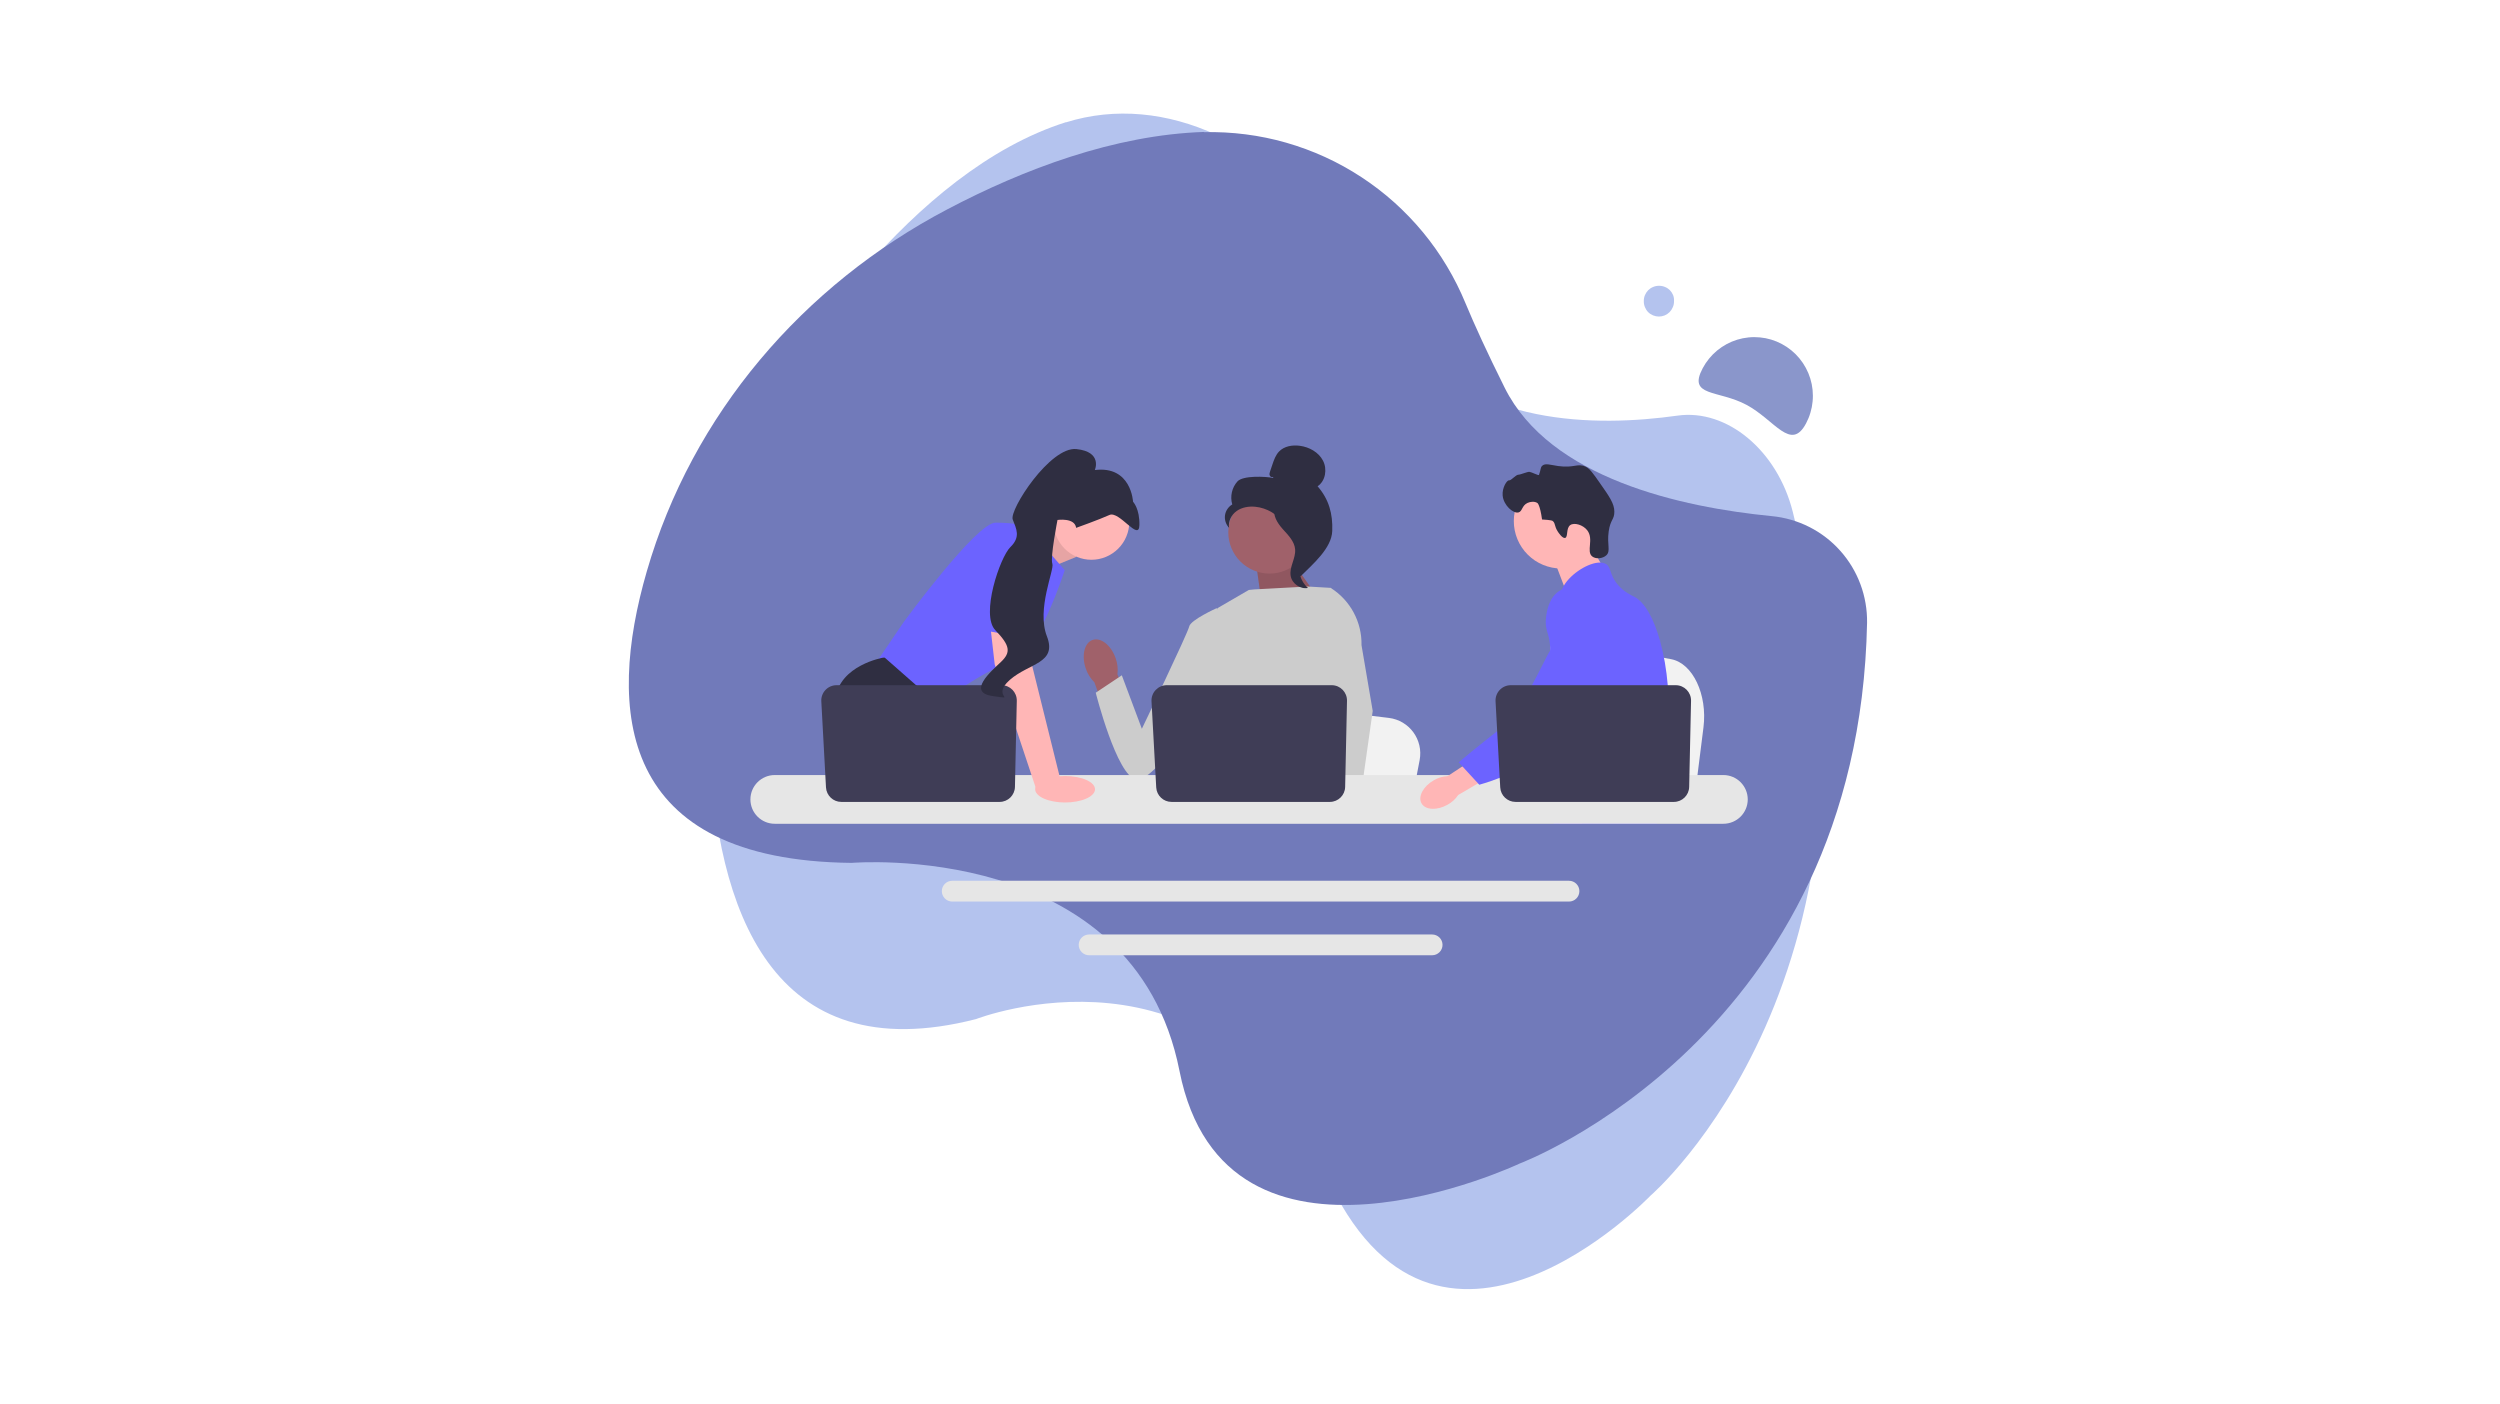 <svg xmlns="http://www.w3.org/2000/svg" xmlns:xlink="http://www.w3.org/1999/xlink" width="445" viewBox="0 0 333.75 187.5" height="250" preserveAspectRatio="xMidYMid meet"><defs><clipPath id="f541e310c4"><path d="M 94 15.074 L 244 15.074 L 244 172.152 L 94 172.152 Z M 94 15.074 " clip-rule="nonzero"></path></clipPath><clipPath id="7303631da3"><path d="M 83.945 17 L 249.254 17 L 249.254 161 L 83.945 161 Z M 83.945 17 " clip-rule="nonzero"></path></clipPath><clipPath id="1c5a334898"><path d="M 144 124 L 193 124 L 193 127.535 L 144 127.535 Z M 144 124 " clip-rule="nonzero"></path></clipPath><clipPath id="dafb3f0c20"><path d="M 100.18 103 L 233.324 103 L 233.324 110 L 100.18 110 Z M 100.18 103 " clip-rule="nonzero"></path></clipPath><clipPath id="567a9a120b"><path d="M 130 59.465 L 153 59.465 L 153 94 L 130 94 Z M 130 59.465 " clip-rule="nonzero"></path></clipPath><clipPath id="9f19411279"><path d="M 163 59.465 L 178 59.465 L 178 77 L 163 77 Z M 163 59.465 " clip-rule="nonzero"></path></clipPath></defs><g clip-path="url(#f541e310c4)"><path fill="#b4c3ee" d="M 142.328 16.305 C 131.938 19.586 122.715 27.559 115.418 35.902 C 101.574 51.738 93.777 74.434 94.73 99.223 C 95.574 121.125 102.863 143.086 130.305 136.047 C 130.305 136.047 162.266 123.586 176.922 156.594 C 191.578 189.605 220.324 159.637 220.324 159.637 C 220.324 159.637 254.895 130.027 239.332 68.32 C 237.27 60.121 230.539 54.559 223.961 55.484 C 213.051 57.023 196.551 56.906 187.648 44.844 C 184.145 40.102 181.582 36.398 179.691 33.523 C 170.367 19.25 155.465 12.207 142.297 16.336 Z M 142.328 16.305 " fill-opacity="1" fill-rule="nonzero"></path></g><g clip-path="url(#7303631da3)"><path fill="#717aba" d="M 160.77 17.613 C 148.758 18.004 136.645 22.594 126.492 27.934 C 107.207 38.059 92.402 55.293 86.34 76.305 C 80.977 94.84 82.465 114.875 113.699 115.195 C 113.699 115.195 151.324 112.004 157.461 142.961 C 163.594 173.918 202.875 155.332 202.875 155.332 C 202.875 155.332 248.156 138.371 249.254 83.137 C 249.266 82.258 249.199 81.387 249.047 80.52 C 248.898 79.656 248.672 78.809 248.363 77.988 C 248.059 77.164 247.676 76.379 247.223 75.625 C 246.77 74.875 246.25 74.172 245.664 73.52 C 245.082 72.863 244.441 72.27 243.746 71.738 C 243.051 71.203 242.309 70.738 241.527 70.344 C 240.746 69.949 239.934 69.633 239.094 69.391 C 238.25 69.145 237.395 68.984 236.523 68.902 C 224.469 67.723 206.926 63.891 200.879 51.77 C 198.492 46.98 196.828 43.332 195.652 40.5 C 194.945 38.785 194.117 37.133 193.164 35.543 C 192.215 33.953 191.148 32.441 189.969 31.012 C 188.789 29.586 187.512 28.254 186.133 27.016 C 184.754 25.781 183.289 24.656 181.738 23.641 C 180.191 22.629 178.578 21.734 176.895 20.965 C 175.211 20.195 173.48 19.559 171.703 19.047 C 169.926 18.539 168.121 18.168 166.285 17.934 C 164.453 17.699 162.609 17.602 160.762 17.645 Z M 160.77 17.613 " fill-opacity="1" fill-rule="nonzero"></path></g><path fill="#8a96cb" d="M 227.309 49.16 C 227.551 48.707 227.832 48.281 228.156 47.883 C 228.48 47.484 228.844 47.121 229.238 46.793 C 229.633 46.469 230.059 46.184 230.508 45.938 C 230.961 45.695 231.43 45.5 231.922 45.348 C 232.41 45.199 232.91 45.098 233.422 45.047 C 233.934 44.992 234.441 44.992 234.953 45.043 C 235.465 45.09 235.965 45.188 236.453 45.336 C 236.945 45.484 237.418 45.68 237.871 45.922 C 238.324 46.164 238.75 46.445 239.145 46.77 C 239.543 47.094 239.906 47.457 240.23 47.852 C 240.559 48.25 240.844 48.676 241.086 49.129 C 241.328 49.578 241.527 50.051 241.676 50.543 C 241.828 51.035 241.93 51.539 241.98 52.051 C 242.031 52.562 242.035 53.074 241.984 53.586 C 241.938 54.098 241.84 54.598 241.691 55.094 C 241.547 55.586 241.352 56.059 241.113 56.512 C 239.094 60.336 236.945 56.074 233.156 54.047 C 229.371 52.02 225.273 53 227.309 49.16 Z M 227.309 49.16 " fill-opacity="1" fill-rule="nonzero"></path><path fill="#b4c3ee" d="M 223.48 40.203 C 223.488 40.484 223.438 40.75 223.324 41.004 C 223.223 41.25 223.078 41.473 222.895 41.664 C 222.703 41.852 222.484 42 222.242 42.105 C 221.723 42.312 221.207 42.312 220.688 42.105 C 220.172 41.891 219.809 41.523 219.598 41.004 C 219.492 40.746 219.441 40.48 219.449 40.203 C 219.441 39.926 219.492 39.66 219.598 39.406 C 219.703 39.156 219.848 38.938 220.035 38.742 C 220.227 38.555 220.441 38.41 220.688 38.312 C 220.945 38.203 221.207 38.152 221.484 38.152 C 221.762 38.152 222.027 38.203 222.281 38.312 C 222.527 38.41 222.746 38.555 222.934 38.742 C 223.121 38.938 223.262 39.156 223.363 39.406 C 223.461 39.664 223.5 39.93 223.48 40.203 Z M 223.48 40.203 " fill-opacity="1" fill-rule="nonzero"></path><path fill="#f2f2f2" d="M 227.414 97.098 L 226.996 100.418 L 225.961 108.668 L 205.164 108.668 C 205.328 106.816 205.551 104.156 205.785 101.285 C 205.809 100.996 205.836 100.707 205.859 100.418 C 206.453 93.195 207.105 85.023 207.105 85.023 L 209.836 85.535 L 215.141 86.52 L 217.305 86.922 L 223.09 88 C 225.977 88.535 227.961 92.715 227.414 97.098 Z M 227.414 97.098 " fill-opacity="1" fill-rule="nonzero"></path><path fill="#ffb6b6" d="M 211.684 71.66 L 214.242 76.137 L 209.324 79.621 L 207.23 74.117 Z M 211.684 71.66 " fill-opacity="1" fill-rule="nonzero"></path><path fill="#ffb6b6" d="M 214.762 69.559 C 214.762 69.977 214.723 70.387 214.641 70.797 C 214.559 71.203 214.441 71.598 214.281 71.984 C 214.121 72.367 213.926 72.734 213.695 73.078 C 213.465 73.426 213.203 73.746 212.906 74.039 C 212.613 74.332 212.293 74.594 211.945 74.828 C 211.602 75.059 211.234 75.254 210.852 75.414 C 210.469 75.57 210.07 75.691 209.664 75.773 C 209.254 75.855 208.844 75.895 208.426 75.895 C 208.012 75.895 207.598 75.855 207.191 75.773 C 206.785 75.691 206.387 75.57 206.004 75.414 C 205.617 75.254 205.254 75.059 204.906 74.828 C 204.562 74.594 204.242 74.332 203.949 74.039 C 203.652 73.746 203.391 73.426 203.16 73.078 C 202.93 72.734 202.734 72.367 202.574 71.984 C 202.414 71.598 202.297 71.203 202.215 70.797 C 202.133 70.387 202.094 69.977 202.094 69.559 C 202.094 69.145 202.133 68.73 202.215 68.324 C 202.297 67.914 202.414 67.52 202.574 67.137 C 202.734 66.75 202.93 66.387 203.16 66.039 C 203.391 65.695 203.652 65.375 203.949 65.078 C 204.242 64.785 204.562 64.523 204.906 64.293 C 205.254 64.062 205.617 63.867 206.004 63.707 C 206.387 63.547 206.785 63.426 207.191 63.348 C 207.598 63.266 208.012 63.223 208.426 63.223 C 208.844 63.223 209.254 63.266 209.664 63.348 C 210.07 63.426 210.469 63.547 210.852 63.707 C 211.234 63.867 211.602 64.062 211.945 64.293 C 212.293 64.523 212.613 64.785 212.906 65.078 C 213.203 65.375 213.465 65.695 213.695 66.039 C 213.926 66.387 214.121 66.75 214.281 67.137 C 214.441 67.52 214.559 67.914 214.641 68.324 C 214.723 68.73 214.762 69.145 214.762 69.559 Z M 214.762 69.559 " fill-opacity="1" fill-rule="nonzero"></path><path fill="#2f2e41" d="M 207.973 70.977 C 207.469 70.211 207.668 69.809 207.246 69.527 C 207.246 69.527 207.078 69.414 205.863 69.352 C 205.594 67.395 205.254 67.16 205.254 67.16 C 204.863 66.887 204.281 66.977 203.922 67.141 C 203.16 67.496 203.246 68.258 202.734 68.406 C 202.023 68.605 200.734 67.469 200.605 66.168 C 200.504 65.105 201.188 64.074 201.457 64.129 C 201.727 64.18 202.371 63.359 202.719 63.371 C 202.957 63.379 203.93 62.957 204.188 62.992 C 204.473 63.027 205.414 63.52 205.453 63.406 C 205.727 62.625 205.645 62.41 205.879 62.188 C 206.285 61.793 206.957 62.066 208.008 62.215 C 210.168 62.52 210.547 61.805 211.652 62.289 C 212.215 62.535 212.684 63.191 213.594 64.5 C 214.875 66.324 215.512 67.238 215.516 68.305 C 215.52 69.391 214.996 69.32 214.762 70.93 C 214.508 72.723 215.055 73.539 214.457 74.121 C 213.992 74.57 213.055 74.68 212.562 74.285 C 211.719 73.609 212.824 71.977 211.891 70.785 C 211.316 70.055 210.164 69.73 209.637 70.094 C 209.039 70.5 209.367 71.699 208.945 71.812 C 208.586 71.91 208.059 71.109 207.973 70.977 Z M 207.973 70.977 " fill-opacity="1" fill-rule="nonzero"></path><path fill="#6c63ff" d="M 222.73 95.926 C 222.555 98.949 221.852 99.902 221.605 103.469 C 221.551 104.254 221.52 105.164 221.52 106.246 C 221.52 106.523 221.52 106.793 221.52 107.051 C 221.52 107.609 221.512 108.133 221.445 108.668 C 221.398 109.094 221.312 109.52 221.172 109.973 L 207.527 109.973 C 207.527 109.969 207.527 109.965 207.523 109.965 C 207.445 109.617 207.395 109.285 207.355 108.965 C 207.344 108.863 207.332 108.766 207.324 108.668 C 207.312 108.551 207.301 108.438 207.289 108.324 C 207.25 107.879 207.207 107.457 207.109 107.051 C 206.977 106.496 206.738 105.969 206.246 105.465 C 206.043 105.254 205.844 105.094 205.648 104.953 C 205.609 104.926 205.57 104.902 205.531 104.875 C 204.988 104.5 204.477 104.234 204.027 103.469 C 204.02 103.461 204.016 103.449 204.008 103.438 C 203.934 103.305 203.734 102.953 203.59 102.484 C 203.438 102 203.344 101.391 203.512 100.766 C 203.906 99.289 205.367 99.141 206.562 97.648 C 206.691 97.488 206.82 97.309 206.941 97.113 C 207.48 96.234 207.625 95.457 207.797 94.539 C 207.824 94.391 207.852 94.242 207.871 94.098 C 207.887 93.992 207.898 93.887 207.91 93.781 C 208.004 92.902 207.961 92.148 207.848 91.473 C 207.48 89.258 206.402 87.891 207.164 85.902 C 207.406 85.281 207.746 84.812 208.086 84.41 C 208.812 83.562 209.559 83.008 209.43 81.914 C 209.297 80.805 208.461 80.656 208.367 79.688 C 208.316 79.199 208.477 78.684 208.777 78.18 C 209.734 76.551 212.129 75.055 213.648 75.102 C 213.93 75.109 214.18 75.172 214.387 75.293 C 215.137 75.734 214.824 76.703 215.977 78.059 C 216.832 79.062 217.797 79.465 218.164 79.656 C 219.621 80.414 220.801 82.652 221.605 85.516 C 221.613 85.535 221.617 85.559 221.625 85.582 C 222.121 87.371 222.473 89.41 222.645 91.473 C 222.719 92.348 222.762 93.227 222.77 94.094 C 222.777 94.789 222.762 95.391 222.73 95.926 Z M 222.73 95.926 " fill-opacity="1" fill-rule="nonzero"></path><path fill="#ffb6b6" d="M 212.512 106.277 L 212.234 107.051 L 212.059 107.539 L 211.652 108.668 L 211.184 109.973 L 208.164 109.973 L 208.668 108.668 L 208.906 108.059 L 209.293 107.051 L 209.949 105.363 Z M 212.512 106.277 " fill-opacity="1" fill-rule="nonzero"></path><path fill="#6c63ff" d="M 221.652 85.25 C 221.645 85.352 221.637 85.461 221.625 85.582 C 221.504 86.801 221.223 88.984 220.809 91.473 C 220.59 92.785 220.336 94.184 220.047 95.574 C 219.43 98.574 218.664 101.527 217.797 103.469 C 217.641 103.82 217.48 104.137 217.316 104.418 C 217.191 104.629 217.062 104.84 216.926 105.047 C 216.484 105.73 215.988 106.375 215.473 106.977 C 215.453 107.004 215.43 107.027 215.406 107.051 C 215.324 107.152 215.238 107.246 215.152 107.344 C 214.73 107.82 214.301 108.262 213.883 108.668 C 213.379 109.16 212.891 109.598 212.453 109.973 L 207.547 109.973 L 207.523 109.965 L 206.82 109.648 C 206.82 109.648 207.02 109.414 207.355 108.965 C 207.426 108.875 207.5 108.777 207.578 108.668 C 207.676 108.535 207.785 108.387 207.898 108.227 C 208.133 107.891 208.402 107.5 208.691 107.051 C 209.25 106.191 209.887 105.133 210.531 103.902 C 210.605 103.762 210.68 103.617 210.754 103.469 C 210.758 103.465 210.762 103.461 210.762 103.457 C 210.891 103.207 211.016 102.953 211.141 102.691 C 212.207 100.469 212.516 98.625 212.602 98.027 C 212.727 97.184 212.895 96.004 212.848 94.703 C 212.816 93.848 212.695 92.941 212.398 92.039 C 212.336 91.848 212.266 91.66 212.188 91.473 C 212.047 91.137 211.883 90.805 211.688 90.477 C 210.82 89.035 210.113 88.977 209.551 87.406 C 209.387 86.941 209.012 85.891 209.125 84.781 C 209.141 84.645 209.164 84.504 209.191 84.367 C 209.199 84.328 209.211 84.289 209.223 84.25 C 209.309 83.91 209.453 83.574 209.676 83.254 C 210.102 82.633 210.688 82.266 211.211 82.043 L 211.215 82.043 C 211.816 81.793 212.34 81.738 212.441 81.727 C 214.688 81.527 216.426 83.414 217.379 84.445 C 217.746 84.844 218.082 85.176 218.387 85.449 C 220.781 87.582 221.434 86.219 221.605 85.516 C 221.633 85.406 221.645 85.312 221.652 85.25 Z M 221.652 85.25 " fill-opacity="1" fill-rule="nonzero"></path><path fill="#6c63ff" d="M 221.66 85.172 C 221.66 85.18 221.66 85.203 221.652 85.246 C 221.656 85.223 221.66 85.199 221.66 85.18 C 221.66 85.176 221.66 85.172 221.66 85.172 Z M 221.66 85.172 " fill-opacity="1" fill-rule="nonzero"></path><path fill="#e6e6e6" d="M 209.461 117.582 L 127.121 117.582 C 126.359 117.582 125.734 118.203 125.734 118.969 C 125.734 119.734 126.359 120.359 127.121 120.359 L 209.461 120.359 C 210.227 120.359 210.848 119.734 210.848 118.969 C 210.848 118.203 210.227 117.582 209.461 117.582 Z M 209.461 117.582 " fill-opacity="1" fill-rule="nonzero"></path><g clip-path="url(#1c5a334898)"><path fill="#e6e6e6" d="M 191.188 124.754 L 145.395 124.754 C 144.629 124.754 144.008 125.375 144.008 126.141 C 144.008 126.906 144.629 127.527 145.395 127.527 L 191.188 127.527 C 191.953 127.527 192.578 126.906 192.578 126.141 C 192.578 125.375 191.953 124.754 191.188 124.754 Z M 191.188 124.754 " fill-opacity="1" fill-rule="nonzero"></path></g><path fill="#ffb6b6" d="M 136.285 71.957 L 141.473 69.773 L 143.699 74.336 L 138.246 76.559 Z M 136.285 71.957 " fill-opacity="1" fill-rule="nonzero"></path><path fill="#000000" d="M 136.285 71.957 L 141.473 69.773 L 143.699 74.336 L 138.246 76.559 Z M 136.285 71.957 " fill-opacity="0.1" fill-rule="nonzero"></path><path fill="#6c63ff" d="M 137.023 70.215 L 142.141 76.113 C 142.141 76.113 138.582 87.355 135.02 88.355 C 131.457 89.359 124.891 94.254 124.891 94.254 L 116.656 88.914 L 120.664 83.016 C 120.664 83.016 130.344 69.773 132.906 69.773 C 135.465 69.773 137.023 70.215 137.023 70.215 Z M 137.023 70.215 " fill-opacity="1" fill-rule="nonzero"></path><path fill="#2f2e41" d="M 130.105 108.668 L 118.191 108.668 L 117.438 107.66 L 114.359 103.547 L 113.652 102.602 C 113.652 102.602 110.98 97.707 111.539 93.254 C 112.094 88.801 117.883 87.801 117.883 87.801 L 118.121 87.801 L 125.203 94.027 L 124.781 99.82 L 127.023 103.547 Z M 130.105 108.668 " fill-opacity="1" fill-rule="nonzero"></path><path fill="#2f2e41" d="M 120.629 108.668 L 117.438 108.668 L 117.438 103.938 Z M 120.629 108.668 " fill-opacity="1" fill-rule="nonzero"></path><path fill="#f2f2f2" d="M 189.52 101.488 L 189.125 103.547 L 188.137 108.668 L 168.328 108.668 C 168.484 107.52 168.695 105.867 168.922 104.086 C 168.941 103.906 168.965 103.727 168.988 103.547 C 169.555 99.066 170.176 93.996 170.176 93.996 L 172.777 94.312 L 177.832 94.922 L 179.891 95.172 L 185.402 95.84 C 188.152 96.172 190.043 98.766 189.52 101.488 Z M 189.52 101.488 " fill-opacity="1" fill-rule="nonzero"></path><path fill="#2f2e41" d="M 217.555 108.668 L 206.809 108.668 C 206.973 108.473 207.066 108.363 207.066 108.363 L 210.285 107.832 L 216.922 106.734 C 216.922 106.734 217.227 107.52 217.555 108.668 Z M 217.555 108.668 " fill-opacity="1" fill-rule="nonzero"></path><path fill="#a0616a" d="M 171.98 74.18 L 176.652 80.789 L 168.504 81.031 L 167.629 74.824 Z M 171.98 74.18 " fill-opacity="1" fill-rule="nonzero"></path><path fill="#000000" d="M 171.98 74.18 L 176.652 80.789 L 168.504 81.031 L 167.629 74.824 Z M 171.98 74.18 " fill-opacity="0.1" fill-rule="nonzero"></path><path fill="#a0616a" d="M 148.938 87.871 C 148.34 86.145 146.961 85.051 145.859 85.434 C 144.758 85.812 144.355 87.523 144.953 89.254 C 145.184 89.949 145.578 90.578 146.102 91.09 L 148.734 98.387 L 152.129 97.078 L 149.176 90.023 C 149.27 89.297 149.188 88.559 148.938 87.871 Z M 148.938 87.871 " fill-opacity="1" fill-rule="nonzero"></path><path fill="#cccccc" d="M 180.566 84.504 L 180.559 91.238 L 179.934 93.727 L 178.645 98.844 L 177.707 103.547 L 177.008 107.055 L 176.758 108.305 C 176.57 108.43 176.383 108.551 176.195 108.668 L 159.918 108.668 C 158.992 108.113 158.477 107.68 158.477 107.68 C 158.477 107.68 158.73 107.441 159.023 107.055 C 159.52 106.402 160.117 105.332 159.75 104.312 C 159.672 104.098 159.652 103.84 159.676 103.547 C 159.824 101.633 161.836 98.391 161.836 98.391 L 161.418 93.582 L 161.234 91.473 L 162.523 81.195 L 166.719 78.758 L 167.441 78.688 L 174.59 78.301 L 177.543 78.473 L 177.68 78.508 Z M 180.566 84.504 " fill-opacity="1" fill-rule="nonzero"></path><path fill="#ffb6b6" d="M 180.883 108.668 L 177.32 108.668 L 177.164 107.055 L 177.16 107.02 L 178.172 106.953 L 180.793 106.773 L 180.84 107.738 L 180.875 108.48 Z M 180.883 108.668 " fill-opacity="1" fill-rule="nonzero"></path><path fill="#cccccc" d="M 181.762 86.133 L 183.258 94.91 L 182.035 103.547 L 181.844 104.891 L 181.508 107.266 L 181.406 107.996 L 181.41 108.074 L 181.434 108.668 L 177.207 108.668 L 177.051 107.055 L 177.035 106.91 L 176.719 103.602 L 176.711 103.547 L 176.035 96.539 L 177.359 91.473 L 177.457 91.102 L 177.457 91.098 L 178.035 82.426 L 177.59 78.484 L 177.586 78.445 C 177.594 78.453 177.602 78.457 177.609 78.465 C 177.633 78.477 177.656 78.492 177.68 78.508 C 180.277 80.156 181.828 83.051 181.762 86.133 Z M 181.762 86.133 " fill-opacity="1" fill-rule="nonzero"></path><path fill="#cccccc" d="M 164.039 82.879 L 162.41 81.195 C 162.41 81.195 158.93 82.766 158.758 83.637 C 158.582 84.508 152.438 97.293 152.438 97.293 L 149.762 90.152 L 146.281 92.477 C 146.281 92.477 149.074 103.566 151.688 104.086 C 154.301 104.605 163.055 90.961 163.055 90.961 Z M 164.039 82.879 " fill-opacity="1" fill-rule="nonzero"></path><g clip-path="url(#dafb3f0c20)"><path fill="#e6e6e6" d="M 230.07 103.469 L 103.43 103.469 C 101.637 103.469 100.18 104.93 100.18 106.723 C 100.18 108.516 101.637 109.973 103.43 109.973 L 230.07 109.973 C 231.863 109.973 233.324 108.516 233.324 106.723 C 233.324 104.93 231.863 103.469 230.07 103.469 Z M 230.07 103.469 " fill-opacity="1" fill-rule="nonzero"></path></g><path fill="#3f3d56" d="M 179.824 93.562 L 179.578 105.051 C 179.555 106.164 178.645 107.055 177.535 107.055 L 156.398 107.055 C 155.312 107.055 154.414 106.203 154.355 105.121 L 153.727 93.629 C 153.664 92.457 154.598 91.473 155.77 91.473 L 177.781 91.473 C 178.926 91.473 179.848 92.414 179.824 93.562 Z M 179.824 93.562 " fill-opacity="1" fill-rule="nonzero"></path><path fill="#ffb6b6" d="M 150.762 69.672 C 150.762 70.004 150.727 70.332 150.664 70.66 C 150.598 70.984 150.504 71.301 150.375 71.605 C 150.25 71.914 150.094 72.207 149.91 72.48 C 149.723 72.758 149.516 73.012 149.281 73.246 C 149.043 73.484 148.789 73.691 148.512 73.875 C 148.238 74.062 147.945 74.219 147.641 74.344 C 147.332 74.473 147.016 74.566 146.691 74.633 C 146.363 74.695 146.035 74.73 145.703 74.73 C 145.371 74.73 145.043 74.695 144.719 74.633 C 144.391 74.566 144.074 74.473 143.77 74.344 C 143.461 74.219 143.172 74.062 142.895 73.875 C 142.617 73.691 142.363 73.484 142.129 73.246 C 141.895 73.012 141.684 72.758 141.5 72.48 C 141.312 72.207 141.16 71.914 141.031 71.605 C 140.906 71.301 140.809 70.984 140.742 70.66 C 140.68 70.332 140.648 70.004 140.648 69.672 C 140.648 69.34 140.68 69.012 140.742 68.688 C 140.809 68.359 140.906 68.043 141.031 67.738 C 141.16 67.43 141.312 67.141 141.5 66.863 C 141.684 66.586 141.895 66.332 142.129 66.098 C 142.363 65.863 142.617 65.652 142.895 65.469 C 143.172 65.281 143.461 65.129 143.77 65 C 144.074 64.875 144.391 64.777 144.719 64.711 C 145.043 64.648 145.371 64.613 145.703 64.613 C 146.035 64.613 146.363 64.648 146.691 64.711 C 147.016 64.777 147.332 64.875 147.641 65 C 147.945 65.129 148.238 65.281 148.512 65.469 C 148.789 65.652 149.043 65.863 149.281 66.098 C 149.516 66.332 149.723 66.586 149.91 66.863 C 150.094 67.141 150.25 67.43 150.375 67.738 C 150.504 68.043 150.598 68.359 150.664 68.688 C 150.727 69.012 150.762 69.34 150.762 69.672 Z M 150.762 69.672 " fill-opacity="1" fill-rule="nonzero"></path><path fill="#ffb6b6" d="M 137.246 82.902 L 137.801 88.914 L 141.586 104.16 L 138.316 105.305 L 132.793 88.691 L 132.031 82.012 Z M 137.246 82.902 " fill-opacity="1" fill-rule="nonzero"></path><path fill="#3f3d56" d="M 135.742 93.562 L 135.496 105.051 C 135.469 106.164 134.562 107.055 133.449 107.055 L 112.312 107.055 C 111.227 107.055 110.332 106.203 110.27 105.121 L 109.645 93.629 C 109.578 92.457 110.512 91.473 111.684 91.473 L 133.695 91.473 C 134.844 91.473 135.766 92.414 135.742 93.562 Z M 135.742 93.562 " fill-opacity="1" fill-rule="nonzero"></path><path fill="#ffb6b6" d="M 146.184 105.363 C 146.184 105.598 146.082 105.824 145.879 106.039 C 145.676 106.258 145.387 106.449 145.012 106.613 C 144.637 106.781 144.207 106.906 143.715 106.996 C 143.227 107.086 142.719 107.133 142.188 107.133 C 141.66 107.133 141.148 107.086 140.66 106.996 C 140.172 106.906 139.738 106.781 139.363 106.613 C 138.988 106.449 138.703 106.258 138.5 106.039 C 138.297 105.824 138.195 105.598 138.195 105.363 C 138.195 105.129 138.297 104.906 138.5 104.688 C 138.703 104.473 138.988 104.281 139.363 104.117 C 139.738 103.949 140.172 103.824 140.66 103.734 C 141.148 103.645 141.66 103.598 142.188 103.598 C 142.719 103.598 143.227 103.645 143.715 103.734 C 144.207 103.824 144.637 103.949 145.012 104.117 C 145.387 104.281 145.676 104.473 145.879 104.688 C 146.082 104.906 146.184 105.129 146.184 105.363 Z M 146.184 105.363 " fill-opacity="1" fill-rule="nonzero"></path><path fill="#6c63ff" d="M 129.398 83.824 L 131.68 71.664 C 131.68 71.664 138.023 70.773 138.246 72.887 C 138.469 75.004 138.09 85.336 138.09 85.336 Z M 129.398 83.824 " fill-opacity="1" fill-rule="nonzero"></path><g clip-path="url(#567a9a120b)"><path fill="#2f2e41" d="M 143.664 70.469 C 143.664 70.469 146.789 69.352 148.109 68.75 C 149.43 68.148 152.051 72.34 152.109 70.125 C 152.168 67.914 151.262 66.984 151.262 66.984 C 151.262 66.984 151.035 62.145 146.16 62.75 C 146.16 62.75 147.23 60.328 143.711 59.953 C 140.188 59.578 134.711 68.082 135.199 69.352 C 135.691 70.625 136.281 71.676 134.887 73.035 C 133.496 74.391 130.891 82.059 132.871 84.125 C 134.855 86.188 134.984 87.082 133.629 88.367 C 132.27 89.652 129.059 92.441 132.531 92.926 C 136 93.41 132.211 93.051 134.801 90.773 C 137.391 88.496 141.168 88.586 139.758 84.934 C 138.348 81.281 140.797 76.047 140.488 75.25 C 140.184 74.457 141.176 69.414 141.176 69.414 C 141.176 69.414 143.488 69.074 143.664 70.469 Z M 143.664 70.469 " fill-opacity="1" fill-rule="nonzero"></path></g><path fill="#a0616a" d="M 174.988 71.066 C 174.988 71.43 174.953 71.789 174.883 72.141 C 174.812 72.496 174.707 72.84 174.566 73.176 C 174.43 73.508 174.262 73.824 174.059 74.125 C 173.859 74.426 173.629 74.707 173.375 74.961 C 173.121 75.215 172.84 75.445 172.539 75.645 C 172.238 75.848 171.922 76.016 171.59 76.152 C 171.254 76.293 170.91 76.398 170.555 76.469 C 170.203 76.539 169.844 76.574 169.48 76.574 C 169.121 76.574 168.762 76.539 168.41 76.469 C 168.055 76.398 167.711 76.293 167.375 76.152 C 167.043 76.016 166.723 75.848 166.426 75.645 C 166.125 75.445 165.844 75.215 165.59 74.961 C 165.336 74.707 165.105 74.426 164.906 74.125 C 164.703 73.824 164.535 73.508 164.398 73.176 C 164.258 72.84 164.152 72.496 164.082 72.141 C 164.012 71.789 163.977 71.43 163.977 71.066 C 163.977 70.707 164.012 70.348 164.082 69.996 C 164.152 69.641 164.258 69.297 164.398 68.961 C 164.535 68.629 164.703 68.309 164.906 68.012 C 165.105 67.711 165.336 67.43 165.59 67.176 C 165.844 66.922 166.125 66.691 166.426 66.492 C 166.723 66.289 167.043 66.121 167.375 65.984 C 167.711 65.844 168.055 65.738 168.41 65.668 C 168.762 65.598 169.121 65.562 169.48 65.562 C 169.844 65.562 170.203 65.598 170.555 65.668 C 170.91 65.738 171.254 65.844 171.59 65.984 C 171.922 66.121 172.238 66.289 172.539 66.492 C 172.84 66.691 173.121 66.922 173.375 67.176 C 173.629 67.43 173.859 67.711 174.059 68.012 C 174.262 68.309 174.43 68.629 174.566 68.961 C 174.707 69.297 174.812 69.641 174.883 69.996 C 174.953 70.348 174.988 70.707 174.988 71.066 Z M 174.988 71.066 " fill-opacity="1" fill-rule="nonzero"></path><g clip-path="url(#9f19411279)"><path fill="#2f2e41" d="M 169.922 63.668 C 169.762 63.762 169.551 63.621 169.496 63.441 C 169.445 63.266 169.508 63.078 169.566 62.902 L 169.863 62.023 C 170.074 61.398 170.297 60.754 170.754 60.277 C 171.441 59.562 172.535 59.379 173.52 59.512 C 174.785 59.68 176.035 60.367 176.621 61.5 C 177.211 62.633 176.961 64.211 175.898 64.918 C 177.41 66.656 177.941 68.59 177.855 70.891 C 177.773 73.195 175.266 75.312 173.629 76.938 C 173.262 76.715 172.93 75.676 173.129 75.301 C 173.332 74.922 173.043 74.484 173.293 74.137 C 173.543 73.789 173.75 74.344 173.5 74 C 173.34 73.781 173.961 73.277 173.723 73.148 C 172.582 72.52 172.203 71.094 171.484 70.004 C 170.621 68.691 169.141 67.801 167.574 67.652 C 166.711 67.57 165.801 67.719 165.094 68.219 C 164.387 68.723 163.926 69.617 164.09 70.469 C 163.668 70.035 163.457 69.402 163.535 68.805 C 163.613 68.203 163.984 67.648 164.508 67.344 C 164.188 66.293 164.461 65.086 165.199 64.27 C 165.938 63.457 168.93 63.598 170.004 63.809 Z M 169.922 63.668 " fill-opacity="1" fill-rule="nonzero"></path></g><path fill="#2f2e41" d="M 170.09 67.684 C 171.516 67.84 172.543 69.074 173.414 70.215 C 173.914 70.875 174.441 71.598 174.43 72.426 C 174.414 73.262 173.855 73.98 173.59 74.77 C 173.152 76.066 173.578 77.605 174.617 78.492 C 173.59 78.688 172.48 77.918 172.305 76.887 C 172.098 75.688 173.008 74.531 172.898 73.32 C 172.805 72.254 171.961 71.43 171.246 70.633 C 170.531 69.832 169.859 68.773 170.188 67.754 Z M 170.09 67.684 " fill-opacity="1" fill-rule="nonzero"></path><path fill="#ffb6b6" d="M 191.41 104.168 C 189.996 104.969 189.266 106.352 189.777 107.25 C 190.289 108.148 191.848 108.227 193.262 107.422 C 193.832 107.109 194.316 106.664 194.68 106.125 L 200.621 102.645 L 198.93 99.891 L 193.25 103.613 C 192.602 103.648 191.969 103.836 191.41 104.168 Z M 191.41 104.168 " fill-opacity="1" fill-rule="nonzero"></path><path fill="#6c63ff" d="M 211.531 78.648 C 211.352 78.578 209.793 77.988 208.371 78.766 C 206.738 79.66 206.484 81.703 206.398 82.422 C 206.191 84.074 206.797 84.445 206.922 86.121 C 207.16 89.258 207.789 85.68 206.785 87.113 C 206.438 87.605 202.898 95.285 200.941 96.785 C 197.145 99.711 194.73 101.77 194.73 101.77 L 197.484 104.762 C 197.484 104.762 201.836 103.602 205.684 101.105 C 209.629 98.543 211.602 97.262 213.129 94.754 C 213.262 94.539 216.406 89.199 214.719 83.293 C 214.332 81.945 213.625 79.477 211.531 78.648 Z M 211.531 78.648 " fill-opacity="1" fill-rule="nonzero"></path><path fill="#3f3d56" d="M 225.754 93.562 L 225.504 105.051 C 225.48 106.164 224.574 107.055 223.461 107.055 L 202.324 107.055 C 201.238 107.055 200.344 106.203 200.281 105.121 L 199.656 93.629 C 199.59 92.457 200.523 91.473 201.695 91.473 L 223.707 91.473 C 224.855 91.473 225.777 92.414 225.754 93.562 Z M 225.754 93.562 " fill-opacity="1" fill-rule="nonzero"></path></svg>